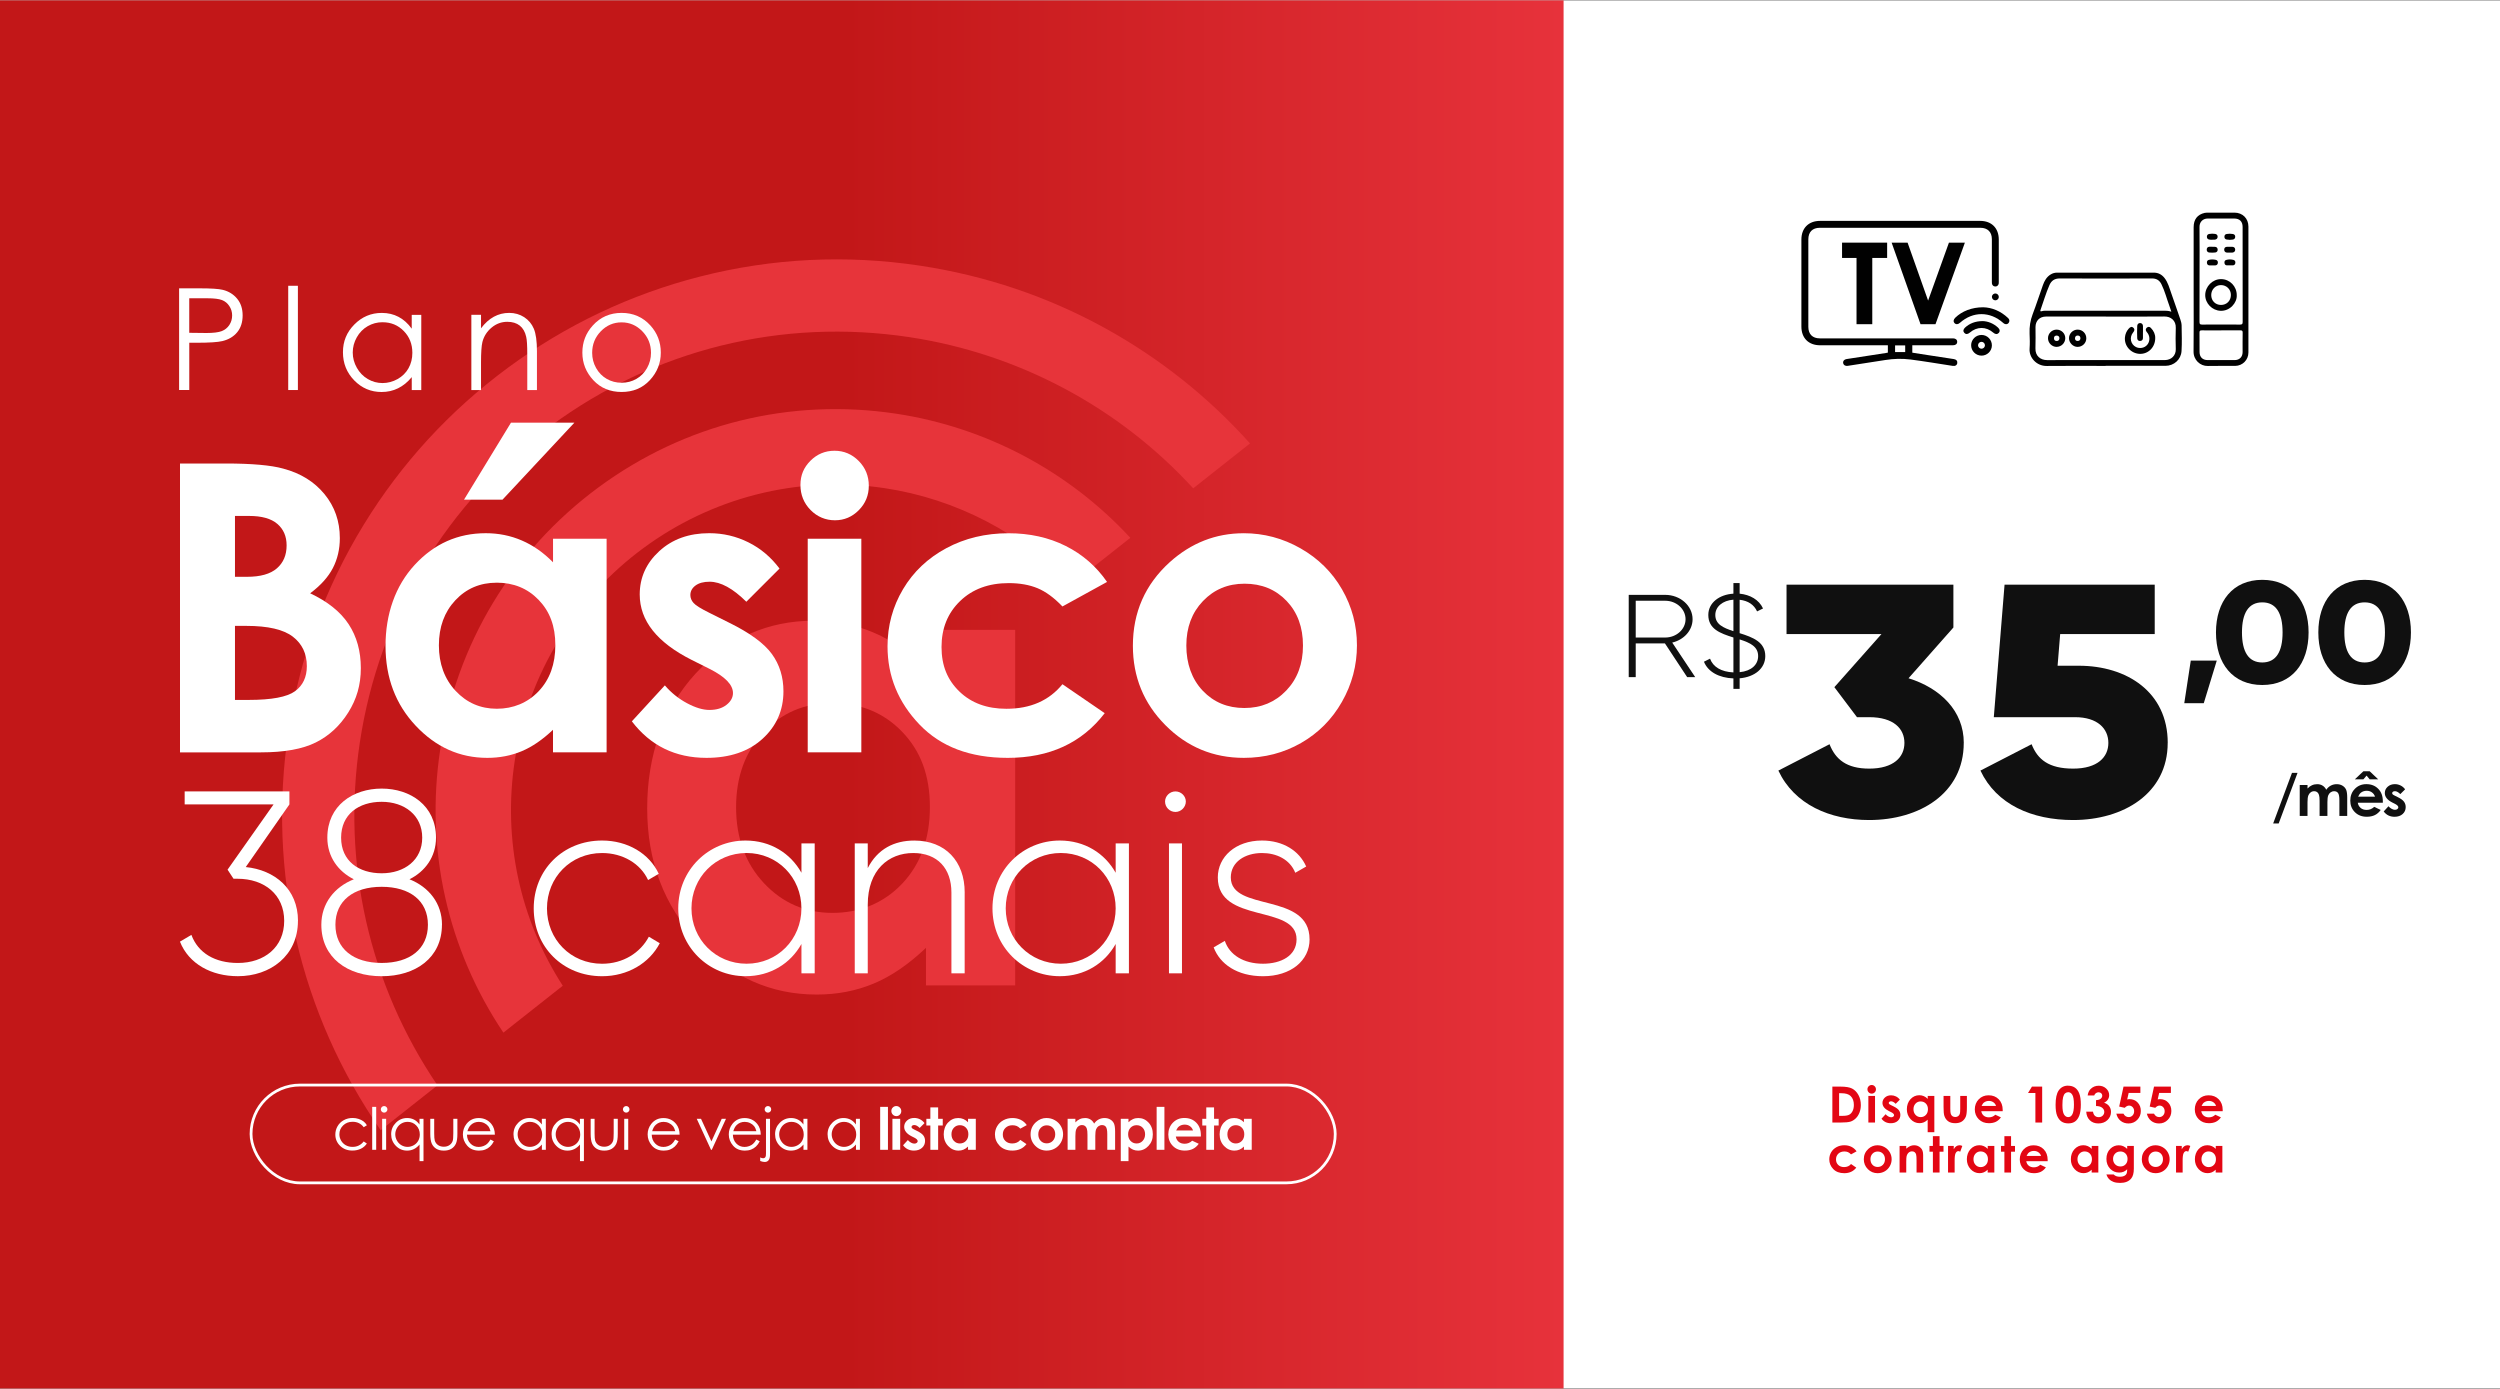<svg xmlns="http://www.w3.org/2000/svg" xmlns:xlink="http://www.w3.org/1999/xlink" viewBox="0 0 900 500"><rect x="0" y="0" width="900" height="500" fill="#333333" stroke="none"/><defs><style>      .cls-1 {        fill: #fff;      }      .cls-2 {        fill: none;        stroke: #fff;        stroke-miterlimit: 10;      }      .cls-3 {        fill: #101010;      }      .cls-4 {        fill: #e30613;      }      .cls-5 {        fill: #010101;      }      .cls-6 {        fill: url(#Gradiente_sem_nome_18);      }      .cls-7 {        fill: #e7343a;      }    </style><linearGradient id="Gradiente_sem_nome_18" data-name="Gradiente sem nome 18" x1="0" y1="250" x2="562.89" y2="250" gradientUnits="userSpaceOnUse"><stop offset="0" stop-color="#c21718"></stop><stop offset=".02" stop-color="#c21718"></stop><stop offset=".54" stop-color="#c21718"></stop><stop offset="1" stop-color="#e7323b"></stop></linearGradient></defs><g><g id="Camada_1"><rect class="cls-1" y=".12" width="900" height="499.76"></rect><rect class="cls-6" y=".12" width="562.89" height="499.76"></rect><g><path class="cls-7" d="M333.35,226.75h32.12v128h-32.12v-13.53c-6.27,5.96-12.55,10.25-18.86,12.88-6.31,2.63-13.14,3.94-20.51,3.94-16.53,0-30.83-6.41-42.89-19.23-12.06-12.82-18.1-28.77-18.1-47.83s5.84-35.96,17.51-48.59c11.67-12.63,25.85-18.94,42.54-18.94,7.68,0,14.88,1.46,21.62,4.35,6.74,2.9,12.97,7.26,18.69,13.06v-14.12ZM299.58,253.1c-9.93,0-18.18,3.51-24.74,10.53-6.57,7.02-9.85,16.02-9.85,27s3.34,20.16,10.03,27.3c6.68,7.14,14.91,10.71,24.68,10.71s18.45-3.51,25.09-10.53c6.64-7.02,9.97-16.22,9.97-27.59s-3.32-20.16-9.97-27.06c-6.64-6.9-15.05-10.35-25.21-10.35"></path><path class="cls-7" d="M406.93,193.61l-10.65,8.41-10.72,8.47c-17.81-18.59-41.44-30.88-67.01-34.74-63.82-9.65-123.6,34.43-133.26,98.26-4.29,28.38,1.85,56.89,17.31,80.86l-16.23,12.81-5.15,4.07c-20.1-29.98-28.18-65.96-22.76-101.79,5.76-38.08,26-71.65,57-94.51,31.01-22.86,69.05-32.27,107.13-26.52,32.36,4.89,62.19,20.72,84.33,44.69"></path><path class="cls-7" d="M450,159.64l-20.45,16.16c-26.73-29.2-62.9-48.49-102.16-54.43-45.91-6.94-91.77,4.41-129.14,31.97-37.37,27.55-61.77,68.01-68.71,113.92-6.57,43.49,3.34,87.18,27.95,123.46l-20.45,16.15c-29.08-42.02-40.87-92.87-33.21-143.5,4.03-26.66,13.17-51.75,27.16-74.56,13.51-22.02,30.95-41,51.83-56.4,20.88-15.4,44.16-26.45,69.2-32.85,25.92-6.62,52.59-7.94,79.26-3.91,23.52,3.56,45.93,11.13,66.59,22.52,19.6,10.81,37.13,24.75,52.14,41.46"></path></g><g><path class="cls-1" d="M64.8,270.85v-103.99h16.35c9.48,0,16.42.61,20.81,1.84,6.23,1.65,11.18,4.71,14.86,9.19,3.68,4.48,5.52,9.76,5.52,15.84,0,3.96-.84,7.55-2.51,10.78-1.67,3.23-4.4,6.26-8.17,9.08,6.31,2.97,10.93,6.68,13.86,11.13,2.92,4.45,4.38,9.72,4.38,15.8s-1.51,11.17-4.53,15.98c-3.02,4.81-6.91,8.4-11.68,10.78-4.77,2.38-11.35,3.57-19.74,3.57h-29.16ZM84.59,185.74v21.91h4.33c4.82,0,8.41-1.01,10.75-3.04,2.34-2.03,3.51-4.78,3.51-8.27,0-3.25-1.11-5.83-3.34-7.74-2.22-1.91-5.61-2.86-10.15-2.86h-5.11ZM84.59,225.32v26.65h4.96c8.22,0,13.76-1.04,16.62-3.11,2.86-2.07,4.29-5.09,4.29-9.05,0-4.48-1.68-8.01-5.03-10.6-3.36-2.59-8.93-3.89-16.73-3.89h-4.11Z"></path><path class="cls-1" d="M199.08,193.94h19.3v76.91h-19.3v-8.13c-3.77,3.58-7.54,6.16-11.33,7.74-3.79,1.58-7.9,2.37-12.32,2.37-9.93,0-18.52-3.85-25.77-11.56-7.25-7.71-10.87-17.28-10.87-28.74s3.51-21.61,10.52-29.2c7.01-7.59,15.53-11.38,25.56-11.38,4.61,0,8.94.87,12.99,2.62,4.05,1.74,7.79,4.36,11.23,7.85v-8.48ZM178.79,209.77c-5.97,0-10.92,2.11-14.87,6.33-3.95,4.22-5.92,9.63-5.92,16.22s2.01,12.11,6.02,16.4c4.02,4.29,8.96,6.43,14.83,6.43s11.08-2.11,15.08-6.33c3.99-4.22,5.99-9.74,5.99-16.58s-2-12.11-5.99-16.26c-3.99-4.15-9.04-6.22-15.15-6.22ZM183.95,152.16h22.83l-25.87,27.71h-13.86l16.9-27.71Z"></path><path class="cls-1" d="M280.63,204.68l-11.95,11.95c-4.85-4.81-9.26-7.21-13.22-7.21-2.17,0-3.86.46-5.09,1.38-1.23.92-1.84,2.06-1.84,3.43,0,1.04.39,1.99,1.17,2.86.78.87,2.7,2.06,5.76,3.57l7.07,3.53c7.45,3.68,12.56,7.42,15.34,11.24,2.78,3.82,4.17,8.3,4.17,13.43,0,6.83-2.51,12.54-7.53,17.11-5.02,4.57-11.75,6.86-20.18,6.86-11.22,0-20.17-4.38-26.86-13.15l11.88-12.94c2.26,2.64,4.91,4.77,7.95,6.4,3.04,1.63,5.74,2.44,8.09,2.44,2.54,0,4.6-.61,6.15-1.84,1.56-1.22,2.33-2.64,2.33-4.24,0-2.97-2.8-5.87-8.41-8.7l-6.5-3.25c-12.44-6.27-18.66-14.11-18.66-23.54,0-6.08,2.34-11.28,7.03-15.59,4.69-4.31,10.69-6.47,17.99-6.47,5,0,9.7,1.1,14.1,3.29,4.41,2.19,8.14,5.34,11.2,9.44Z"></path><path class="cls-1" d="M300.43,162.27c3.38,0,6.28,1.23,8.71,3.68,2.42,2.45,3.63,5.42,3.63,8.91s-1.2,6.37-3.6,8.8c-2.4,2.43-5.26,3.64-8.6,3.64s-6.36-1.24-8.78-3.71c-2.42-2.47-3.63-5.48-3.63-9.01s1.2-6.29,3.59-8.7c2.4-2.4,5.29-3.61,8.67-3.61ZM290.78,193.94h19.3v76.91h-19.3v-76.91Z"></path><path class="cls-1" d="M398.55,209.49l-16.07,8.84c-3.02-3.16-6-5.35-8.95-6.57-2.95-1.22-6.41-1.84-10.37-1.84-7.22,0-13.06,2.15-17.52,6.46-4.46,4.3-6.69,9.82-6.69,16.55s2.15,11.88,6.44,16.02c4.29,4.14,9.93,6.21,16.92,6.21,8.64,0,15.36-2.95,20.17-8.84l15.22,10.42c-8.25,10.73-19.89,16.09-34.92,16.09-13.53,0-24.12-4-31.78-12.02-7.66-8.01-11.49-17.39-11.49-28.13,0-7.45,1.86-14.3,5.58-20.57,3.72-6.27,8.92-11.19,15.59-14.77,6.67-3.58,14.13-5.37,22.37-5.37,7.63,0,14.49,1.52,20.57,4.56,6.08,3.04,11.05,7.37,14.92,12.97Z"></path><path class="cls-1" d="M447.72,191.96c7.26,0,14.08,1.81,20.46,5.44s11.37,8.55,14.95,14.77c3.58,6.22,5.37,12.94,5.37,20.15s-1.8,14.04-5.41,20.36c-3.6,6.32-8.52,11.25-14.74,14.81-6.22,3.56-13.08,5.34-20.57,5.34-11.03,0-20.44-3.92-28.24-11.77-7.8-7.85-11.7-17.38-11.7-28.59,0-12.02,4.41-22.03,13.22-30.04,7.73-6.97,16.61-10.46,26.65-10.46ZM448.04,210.13c-6,0-10.99,2.08-14.98,6.26-3.99,4.17-5.98,9.51-5.98,16.01s1.97,12.11,5.91,16.26c3.94,4.15,8.93,6.22,14.98,6.22s11.07-2.1,15.08-6.29c4.01-4.19,6.02-9.59,6.02-16.19s-1.97-11.96-5.91-16.08c-3.94-4.12-8.98-6.19-15.12-6.19Z"></path></g><g><path class="cls-1" d="M64.48,103.8h7.29c4.18,0,7,.18,8.46.55,2.09.52,3.8,1.57,5.13,3.17,1.33,1.6,1.99,3.61,1.99,6.04s-.65,4.45-1.94,6.03c-1.29,1.58-3.08,2.65-5.35,3.2-1.66.4-4.76.6-9.31.6h-2.61v17.02h-3.66v-36.61ZM68.13,107.39v12.42l6.2.07c2.5,0,4.34-.23,5.5-.68,1.16-.46,2.07-1.19,2.74-2.21.66-1.02,1-2.16,1-3.42s-.33-2.35-1-3.37c-.66-1.02-1.54-1.74-2.63-2.17-1.09-.43-2.87-.65-5.34-.65h-6.47Z"></path><path class="cls-1" d="M103.76,102.88h3.48v37.53h-3.48v-37.53Z"></path><path class="cls-1" d="M151.66,113.34v27.08h-3.43v-4.65c-1.46,1.78-3.1,3.11-4.92,4.01-1.82.9-3.8,1.34-5.96,1.34-3.83,0-7.1-1.39-9.82-4.17-2.71-2.78-4.07-6.16-4.07-10.14s1.37-7.23,4.11-10c2.74-2.77,6.03-4.16,9.88-4.16,2.22,0,4.23.47,6.03,1.42,1.8.95,3.38,2.36,4.74,4.26v-4.98h3.43ZM137.73,116c-1.94,0-3.73.48-5.37,1.43-1.64.95-2.95,2.29-3.92,4.02-.97,1.72-1.45,3.55-1.45,5.47s.49,3.73,1.47,5.47c.98,1.74,2.29,3.09,3.94,4.06,1.65.97,3.42,1.45,5.31,1.45s3.71-.48,5.42-1.44c1.71-.96,3.02-2.26,3.94-3.9.92-1.64,1.38-3.49,1.38-5.54,0-3.13-1.03-5.75-3.09-7.85-2.06-2.11-4.6-3.16-7.62-3.16Z"></path><path class="cls-1" d="M169.69,113.34h3.48v4.85c1.39-1.86,2.94-3.25,4.63-4.17s3.53-1.38,5.52-1.38,3.82.52,5.39,1.54c1.57,1.03,2.73,2.41,3.47,4.16s1.12,4.46,1.12,8.14v13.94h-3.48v-12.92c0-3.12-.13-5.2-.39-6.25-.4-1.79-1.18-3.14-2.32-4.04-1.14-.9-2.64-1.36-4.48-1.36-2.11,0-4,.7-5.66,2.09-1.67,1.39-2.77,3.12-3.3,5.18-.33,1.34-.5,3.8-.5,7.37v9.93h-3.48v-27.08Z"></path><path class="cls-1" d="M223.78,112.64c4.17,0,7.63,1.51,10.37,4.53,2.49,2.75,3.74,6.01,3.74,9.78s-1.32,7.09-3.95,9.92c-2.63,2.83-6.02,4.24-10.16,4.24s-7.55-1.41-10.18-4.24c-2.63-2.83-3.95-6.13-3.95-9.92s1.25-7,3.74-9.76c2.74-3.04,6.21-4.55,10.4-4.55ZM223.77,116.05c-2.9,0-5.39,1.07-7.47,3.21s-3.12,4.73-3.12,7.76c0,1.96.47,3.78,1.42,5.47.95,1.69,2.23,3,3.85,3.92,1.61.92,3.39,1.38,5.32,1.38s3.7-.46,5.32-1.38,2.9-2.23,3.85-3.92c.95-1.69,1.42-3.52,1.42-5.47,0-3.04-1.04-5.62-3.13-7.76s-4.57-3.21-7.45-3.21Z"></path></g><g><path class="cls-3" d="M818.34,296.44l6.77-18.2h2l-6.78,18.2h-1.99Z"></path><path class="cls-3" d="M827.91,282.59h2.8v1.28c.48-.53,1.01-.92,1.6-1.18.58-.26,1.22-.39,1.91-.39s1.33.17,1.89.51c.56.34,1.01.84,1.35,1.5.44-.66.99-1.16,1.64-1.5s1.35-.51,2.12-.51,1.49.18,2.09.55,1.03.85,1.3,1.45c.26.6.39,1.56.39,2.9v6.54h-2.82v-5.66c0-1.26-.16-2.12-.47-2.57s-.79-.67-1.42-.67c-.48,0-.91.14-1.29.41-.38.27-.66.65-.85,1.13-.18.48-.28,1.26-.28,2.32v5.03h-2.82v-5.4c0-1-.07-1.72-.22-2.17s-.37-.78-.66-1-.65-.33-1.07-.33c-.47,0-.89.14-1.27.42-.38.28-.67.67-.85,1.16s-.28,1.29-.28,2.36v4.96h-2.8v-11.16Z"></path><path class="cls-3" d="M857.79,288.98h-8.99c.13.79.48,1.42,1.04,1.89.56.47,1.28.7,2.16.7,1.05,0,1.95-.37,2.7-1.1l2.36,1.11c-.59.83-1.29,1.45-2.11,1.85s-1.79.6-2.92.6c-1.75,0-3.17-.55-4.28-1.66-1.1-1.1-1.65-2.49-1.65-4.15s.55-3.12,1.65-4.24c1.1-1.12,2.47-1.69,4.13-1.69,1.76,0,3.19.56,4.29,1.69,1.1,1.12,1.65,2.61,1.65,4.46v.53ZM847.75,280.55l3.08-2.9h2.25l3.06,2.9h-3.06l-1.11-1.34-1.14,1.34h-3.08ZM854.99,286.78c-.18-.62-.55-1.13-1.09-1.52-.54-.39-1.18-.58-1.89-.58-.78,0-1.47.22-2.05.66-.37.27-.71.76-1.03,1.45h6.07Z"></path><path class="cls-3" d="M865.84,284.15l-1.73,1.73c-.7-.7-1.34-1.05-1.92-1.05-.31,0-.56.07-.74.2-.18.13-.27.3-.27.5,0,.15.06.29.17.42.11.13.39.3.84.52l1.03.51c1.08.53,1.82,1.08,2.22,1.63.4.55.61,1.2.61,1.95,0,.99-.36,1.82-1.09,2.48-.73.66-1.7,1-2.93,1-1.63,0-2.93-.64-3.9-1.91l1.72-1.88c.33.38.71.69,1.15.93.44.24.83.35,1.17.35.37,0,.67-.09.89-.27s.34-.38.34-.62c0-.43-.41-.85-1.22-1.26l-.94-.47c-1.8-.91-2.71-2.05-2.71-3.42,0-.88.34-1.64,1.02-2.26.68-.62,1.55-.94,2.61-.94.72,0,1.41.16,2.05.48.64.32,1.18.77,1.62,1.37Z"></path></g><g><path class="cls-4" d="M659.64,391.18h2.92c1.88,0,3.28.23,4.19.7.91.47,1.67,1.22,2.26,2.27.59,1.05.89,2.27.89,3.67,0,1-.17,1.91-.5,2.75-.33.83-.79,1.53-1.37,2.08-.58.55-1.21.93-1.89,1.14-.68.21-1.86.32-3.53.32h-2.96v-12.93ZM662.08,393.55v8.16h1.14c1.12,0,1.94-.13,2.45-.39.51-.26.92-.69,1.24-1.3.32-.61.48-1.36.48-2.25,0-1.37-.38-2.44-1.15-3.19-.69-.68-1.8-1.02-3.33-1.02h-.83Z"></path><path class="cls-4" d="M673.81,390.6c.42,0,.78.15,1.08.46.3.3.45.67.45,1.11s-.15.79-.45,1.09c-.3.3-.65.45-1.07.45s-.79-.15-1.09-.46c-.3-.31-.45-.68-.45-1.12s.15-.78.45-1.08c.3-.3.66-.45,1.08-.45ZM672.61,394.54h2.4v9.56h-2.4v-9.56Z"></path><path class="cls-4" d="M683.94,395.88l-1.49,1.49c-.6-.6-1.15-.9-1.64-.9-.27,0-.48.06-.63.17-.15.12-.23.26-.23.43,0,.13.05.25.15.36s.33.26.72.44l.88.44c.93.46,1.56.92,1.91,1.4s.52,1.03.52,1.67c0,.85-.31,1.56-.94,2.13s-1.46.85-2.51.85c-1.39,0-2.51-.54-3.34-1.63l1.48-1.61c.28.33.61.59.99.8.38.2.71.3,1.01.3.32,0,.57-.08.76-.23s.29-.33.29-.53c0-.37-.35-.73-1.05-1.08l-.81-.4c-1.55-.78-2.32-1.75-2.32-2.93,0-.76.29-1.4.88-1.94.58-.54,1.33-.8,2.24-.8.62,0,1.21.14,1.75.41.55.27,1.01.66,1.39,1.17Z"></path><path class="cls-4" d="M693.96,394.54h2.4v13.06h-2.4v-4.51c-.47.45-.94.77-1.41.96-.47.2-.98.29-1.53.29-1.24,0-2.3-.48-3.2-1.44-.9-.96-1.35-2.15-1.35-3.57s.44-2.69,1.31-3.63,1.93-1.42,3.18-1.42c.57,0,1.11.11,1.62.33.5.22.97.54,1.4.98v-1.05ZM691.44,396.51c-.74,0-1.36.26-1.85.79-.49.52-.74,1.2-.74,2.02s.25,1.51.75,2.04,1.11.8,1.84.8,1.38-.26,1.88-.79c.5-.52.74-1.21.74-2.06s-.25-1.51-.74-2.02-1.12-.77-1.88-.77Z"></path><path class="cls-4" d="M699.68,394.54h2.43v4.61c0,.9.06,1.52.18,1.87.12.35.32.62.59.81.27.19.61.29,1.01.29s.74-.09,1.02-.29c.28-.19.49-.47.62-.84.1-.28.15-.86.15-1.77v-4.68h2.4v4.05c0,1.67-.13,2.81-.4,3.43-.32.75-.8,1.33-1.42,1.73-.63.4-1.42.6-2.39.6-1.05,0-1.9-.23-2.54-.7s-1.1-1.12-1.37-1.96c-.19-.58-.28-1.63-.28-3.16v-3.98Z"></path><path class="cls-4" d="M720.97,400.02h-7.71c.11.68.41,1.22.89,1.62s1.1.6,1.85.6c.9,0,1.67-.31,2.31-.94l2.02.95c-.5.71-1.11,1.24-1.81,1.59-.7.34-1.54.51-2.5.51-1.5,0-2.72-.47-3.67-1.42-.94-.95-1.42-2.13-1.42-3.55s.47-2.67,1.41-3.63c.94-.96,2.12-1.45,3.54-1.45,1.51,0,2.73.48,3.67,1.45.94.96,1.42,2.24,1.42,3.82v.46ZM718.57,398.13c-.16-.53-.47-.97-.94-1.3s-1.01-.5-1.62-.5c-.67,0-1.26.19-1.76.56-.32.23-.61.65-.88,1.24h5.2Z"></path><path class="cls-4" d="M731.5,391.18h3.68v12.93h-2.44v-10.62h-2.66l1.42-2.31Z"></path><path class="cls-4" d="M744.52,390.85c.94,0,1.76.23,2.44.69s1.21,1.17,1.58,2.12c.37.95.56,2.28.56,3.98s-.19,3.05-.57,4.01-.89,1.66-1.53,2.1c-.64.45-1.44.67-2.42.67s-1.79-.23-2.45-.68-1.18-1.14-1.56-2.06-.56-2.23-.56-3.93c0-2.37.37-4.09,1.1-5.16.81-1.17,1.95-1.76,3.4-1.76ZM744.57,393.19c-.42,0-.78.13-1.11.4s-.57.72-.74,1.38c-.17.65-.25,1.6-.25,2.86,0,1.63.19,2.76.58,3.39.39.62.89.94,1.51.94s1.07-.3,1.42-.89c.43-.71.64-1.91.64-3.59s-.19-2.87-.57-3.52-.88-.97-1.49-.97Z"></path><path class="cls-4" d="M753.92,394.37h-2.36c.12-.96.47-1.72,1.03-2.3.79-.81,1.77-1.21,2.96-1.21,1.06,0,1.95.34,2.67,1.01s1.08,1.47,1.08,2.4c0,.57-.16,1.1-.47,1.57s-.77.86-1.37,1.15c.79.23,1.4.64,1.84,1.23s.66,1.27.66,2.06c0,1.16-.43,2.14-1.28,2.95s-1.95,1.21-3.27,1.21c-1.25,0-2.28-.38-3.07-1.14s-1.22-1.79-1.3-3.1h2.43c.11.67.34,1.17.7,1.49.36.33.82.49,1.37.49s1.05-.18,1.43-.55.57-.82.57-1.35c0-.59-.25-1.08-.76-1.49s-1.25-.61-2.21-.62v-2.11c.59-.05,1.03-.14,1.32-.28s.52-.33.68-.57.24-.5.24-.76c0-.35-.12-.64-.37-.88-.25-.23-.57-.35-.97-.35-.35,0-.67.11-.96.32s-.48.49-.59.83Z"></path><path class="cls-4" d="M764.48,391.18h6.06v2.28h-4.22l-.53,2.35c.15-.04.29-.07.43-.09.14-.02.28-.03.4-.03,1.17,0,2.15.4,2.92,1.2.78.8,1.16,1.82,1.16,3.07s-.43,2.32-1.29,3.19-1.9,1.3-3.13,1.3c-1.1,0-2.05-.31-2.84-.94s-1.31-1.49-1.56-2.58h2.58c.2.4.46.71.79.92s.68.31,1.08.31c.54,0,1.01-.2,1.39-.59s.57-.9.57-1.51-.18-1.09-.53-1.47c-.35-.38-.78-.58-1.29-.58-.27,0-.53.07-.79.2s-.52.34-.77.61l-2-.45,1.56-7.18Z"></path><path class="cls-4" d="M775.46,391.18h6.06v2.28h-4.22l-.53,2.35c.15-.04.29-.07.43-.09.14-.02.28-.03.4-.03,1.17,0,2.15.4,2.92,1.2.78.8,1.17,1.82,1.17,3.07s-.43,2.32-1.29,3.19-1.9,1.3-3.13,1.3c-1.1,0-2.05-.31-2.84-.94s-1.31-1.49-1.56-2.58h2.58c.2.4.46.71.79.92s.68.31,1.08.31c.54,0,1.01-.2,1.39-.59s.57-.9.57-1.51-.18-1.09-.53-1.47c-.35-.38-.78-.58-1.29-.58-.27,0-.54.07-.8.2s-.52.34-.77.61l-2-.45,1.56-7.18Z"></path><path class="cls-4" d="M800.17,400.02h-7.71c.11.68.41,1.22.89,1.62s1.1.6,1.85.6c.9,0,1.67-.31,2.31-.94l2.02.95c-.5.71-1.11,1.24-1.81,1.59-.7.34-1.54.51-2.5.51-1.5,0-2.72-.47-3.67-1.42-.94-.95-1.42-2.13-1.42-3.55s.47-2.67,1.41-3.63c.94-.96,2.12-1.45,3.54-1.45,1.51,0,2.73.48,3.67,1.45.94.96,1.42,2.24,1.42,3.82v.46ZM797.77,398.13c-.16-.53-.47-.97-.94-1.3s-1.01-.5-1.62-.5c-.67,0-1.26.19-1.76.56-.32.23-.61.65-.88,1.24h5.2Z"></path><path class="cls-4" d="M668.37,414.48l-2,1.1c-.38-.39-.75-.67-1.11-.82-.37-.15-.8-.23-1.29-.23-.9,0-1.62.27-2.18.8-.55.54-.83,1.22-.83,2.06s.27,1.48.8,1.99,1.24.77,2.1.77c1.07,0,1.91-.37,2.51-1.1l1.89,1.3c-1.03,1.33-2.47,2-4.34,2-1.68,0-3-.5-3.95-1.49s-1.43-2.16-1.43-3.5c0-.93.23-1.78.69-2.56s1.11-1.39,1.94-1.84,1.76-.67,2.78-.67c.95,0,1.8.19,2.56.57.76.38,1.37.92,1.85,1.61Z"></path><path class="cls-4" d="M675.92,412.3c.9,0,1.75.23,2.54.68s1.41,1.06,1.86,1.84.67,1.61.67,2.5-.22,1.75-.67,2.53-1.06,1.4-1.83,1.84c-.77.44-1.63.66-2.56.66-1.37,0-2.54-.49-3.51-1.46-.97-.98-1.45-2.16-1.45-3.56,0-1.49.55-2.74,1.64-3.74.96-.87,2.07-1.3,3.31-1.3ZM675.96,414.55c-.75,0-1.37.26-1.86.78-.5.52-.74,1.18-.74,1.99s.25,1.51.74,2.02c.49.52,1.11.77,1.86.77s1.38-.26,1.88-.78c.5-.52.75-1.19.75-2.01s-.25-1.49-.74-2c-.49-.51-1.12-.77-1.88-.77Z"></path><path class="cls-4" d="M683.85,412.54h2.4v.98c.54-.46,1.04-.78,1.48-.96.44-.18.89-.27,1.36-.27.95,0,1.75.33,2.41.99.56.56.83,1.39.83,2.5v6.32h-2.37v-4.19c0-1.14-.05-1.9-.15-2.27-.1-.38-.28-.66-.54-.86-.25-.2-.57-.29-.94-.29-.49,0-.9.16-1.25.49s-.59.77-.72,1.35c-.07.3-.11.95-.11,1.94v3.84h-2.4v-9.56Z"></path><path class="cls-4" d="M695.84,409.02h2.4v3.52h1.42v2.07h-1.42v7.5h-2.4v-7.5h-1.23v-2.07h1.23v-3.52Z"></path><path class="cls-4" d="M701.29,412.54h2.06v1.2c.22-.47.52-.83.89-1.08s.77-.37,1.21-.37c.31,0,.64.08.98.25l-.75,2.07c-.28-.14-.51-.21-.69-.21-.37,0-.68.23-.94.69s-.38,1.35-.38,2.69v.47s0,3.87,0,3.87h-2.38v-9.56Z"></path><path class="cls-4" d="M715.56,412.54h2.4v9.56h-2.4v-1.01c-.47.45-.94.77-1.41.96-.47.2-.98.29-1.53.29-1.24,0-2.3-.48-3.2-1.44-.9-.96-1.35-2.15-1.35-3.57s.44-2.69,1.31-3.63,1.93-1.42,3.18-1.42c.57,0,1.11.11,1.62.33.5.22.97.54,1.4.98v-1.05ZM713.04,414.51c-.74,0-1.36.26-1.85.79-.49.52-.74,1.2-.74,2.02s.25,1.51.75,2.04,1.11.8,1.84.8,1.38-.26,1.88-.79c.5-.52.74-1.21.74-2.06s-.25-1.51-.74-2.02-1.12-.77-1.88-.77Z"></path><path class="cls-4" d="M721.58,409.02h2.4v3.52h1.42v2.07h-1.42v7.5h-2.4v-7.5h-1.23v-2.07h1.23v-3.52Z"></path><path class="cls-4" d="M737.16,418.02h-7.71c.11.68.41,1.22.89,1.62s1.1.6,1.85.6c.9,0,1.67-.31,2.31-.94l2.02.95c-.5.71-1.11,1.24-1.81,1.59-.7.34-1.54.51-2.5.51-1.5,0-2.72-.47-3.67-1.42-.94-.95-1.42-2.13-1.42-3.55s.47-2.67,1.41-3.63c.94-.96,2.12-1.45,3.54-1.45,1.51,0,2.73.48,3.67,1.45.94.96,1.42,2.24,1.42,3.82v.46ZM734.77,416.13c-.16-.53-.47-.97-.94-1.3s-1.01-.5-1.62-.5c-.67,0-1.26.19-1.76.56-.32.23-.61.65-.88,1.24h5.2Z"></path><path class="cls-4" d="M753,412.54h2.4v9.56h-2.4v-1.01c-.47.45-.94.77-1.41.96-.47.2-.98.29-1.53.29-1.23,0-2.3-.48-3.2-1.44-.9-.96-1.35-2.15-1.35-3.57s.44-2.69,1.31-3.63,1.93-1.42,3.18-1.42c.57,0,1.11.11,1.62.33.5.22.97.54,1.4.98v-1.05ZM750.48,414.51c-.74,0-1.36.26-1.85.79-.49.52-.74,1.2-.74,2.02s.25,1.51.75,2.04c.5.53,1.11.8,1.84.8s1.38-.26,1.87-.79c.5-.52.75-1.21.75-2.06s-.25-1.51-.75-2.02c-.5-.52-1.12-.77-1.88-.77Z"></path><path class="cls-4" d="M765.79,412.54h2.39v8.19c0,1.62-.33,2.81-.98,3.57-.87,1.03-2.19,1.55-3.95,1.55-.94,0-1.73-.12-2.36-.35s-1.18-.58-1.62-1.03-.76-1.01-.98-1.66h2.65c.23.27.54.47.91.61.37.14.81.21,1.31.21.64,0,1.16-.1,1.56-.3s.67-.46.83-.77.24-.86.24-1.63c-.42.42-.86.73-1.33.91-.46.19-.99.28-1.57.28-1.28,0-2.37-.46-3.25-1.39s-1.33-2.1-1.33-3.52c0-1.52.47-2.74,1.41-3.66.85-.83,1.86-1.25,3.04-1.25.55,0,1.07.1,1.56.3.49.2.98.54,1.47,1v-1.05ZM763.31,414.54c-.76,0-1.38.25-1.87.76s-.74,1.14-.74,1.91.25,1.45.76,1.96,1.14.76,1.9.76,1.36-.25,1.84-.75.72-1.15.72-1.96-.24-1.44-.73-1.94-1.11-.75-1.88-.75Z"></path><path class="cls-4" d="M776,412.3c.9,0,1.75.23,2.54.68s1.41,1.06,1.86,1.84.67,1.61.67,2.5-.22,1.75-.67,2.53-1.06,1.4-1.83,1.84c-.77.44-1.63.66-2.56.66-1.37,0-2.54-.49-3.51-1.46-.97-.98-1.45-2.16-1.45-3.56,0-1.49.55-2.74,1.64-3.74.96-.87,2.07-1.3,3.31-1.3ZM776.04,414.55c-.75,0-1.37.26-1.86.78-.5.52-.74,1.18-.74,1.99s.25,1.51.74,2.02c.49.52,1.11.77,1.86.77s1.38-.26,1.88-.78c.5-.52.75-1.19.75-2.01s-.25-1.49-.74-2c-.49-.51-1.12-.77-1.88-.77Z"></path><path class="cls-4" d="M783.37,412.54h2.06v1.2c.22-.47.52-.83.89-1.08s.77-.37,1.21-.37c.31,0,.64.08.98.25l-.75,2.07c-.28-.14-.51-.21-.69-.21-.37,0-.68.23-.94.69s-.38,1.35-.38,2.69v.47s0,3.87,0,3.87h-2.38v-9.56Z"></path><path class="cls-4" d="M797.65,412.54h2.4v9.56h-2.4v-1.01c-.47.45-.94.77-1.41.96-.47.2-.98.29-1.53.29-1.24,0-2.3-.48-3.2-1.44-.9-.96-1.35-2.15-1.35-3.57s.44-2.69,1.31-3.63,1.93-1.42,3.18-1.42c.57,0,1.11.11,1.62.33.5.22.97.54,1.4.98v-1.05ZM795.12,414.51c-.74,0-1.36.26-1.85.79-.49.52-.74,1.2-.74,2.02s.25,1.51.75,2.04,1.11.8,1.84.8,1.38-.26,1.88-.79c.5-.52.74-1.21.74-2.06s-.25-1.51-.74-2.02-1.12-.77-1.88-.77Z"></path></g><g><g><path d="M758.01,131.73c-7.06,0-14.12-.06-21.18.02-3.74.04-6.39-3.07-6.18-6.17.13-1.84.09-3.69,0-5.53-.1-2.4.25-4.68,1.11-6.94,1.32-3.45,2.44-6.99,3.69-10.47.55-1.53,1.32-2.94,2.78-3.83.71-.44,1.48-.66,2.32-.66,11.6,0,23.2,0,34.81,0,1.61,0,2.87.67,3.85,1.91,1.26,1.6,1.75,3.55,2.41,5.41,1.13,3.15,2.19,6.33,3.29,9.49.25.72.45,1.44.47,2.21.04,3.07.16,6.15-.03,9.22-.19,3.05-2.71,5.31-5.8,5.31-7.18.01-14.36,0-21.53,0ZM758.1,113.96c-7.18,0-14.35,0-21.53,0-2.29,0-3.79,1.51-3.79,3.79,0,2.55.08,5.1-.02,7.64-.11,2.78,1.86,4.26,4.21,4.25,14.12-.04,28.23-.02,42.35-.01,2.33,0,4.02-1.63,3.96-3.93-.07-2.55-.1-5.1,0-7.64.11-2.65-1.79-4.15-4.11-4.12-7.03.08-14.06.03-21.09.03ZM781.68,112.19c-.28-.83-.49-1.5-.73-2.15-.95-2.57-1.61-5.25-2.83-7.71-.69-1.4-1.76-2.1-3.42-2.09-11.04.05-22.09.06-33.13,0-1.91-.01-3.06.78-3.77,2.39-1.28,2.91-2.15,5.98-3.22,8.97-.14.4,0,.57.4.44.8-.25,1.62-.18,2.44-.18,13.71,0,27.42,0,41.13,0,.99,0,1.98-.06,3.13.35Z"></path><path d="M789.71,104.05c0-7.41,0-14.82,0-22.23,0-2.84,1.36-4.59,3.98-5.18.28-.06.58-.09.87-.09,3.28,0,6.56-.01,9.84,0,2.94,0,5.03,2.1,5.03,5.02,0,15.11,0,30.22,0,45.33,0,2.65-2.1,4.8-4.77,4.82-3.28.03-6.56-.05-9.84.03-2.74.07-5.18-2.15-5.14-5.21.09-7.06.03-14.12.03-21.17,0-.44,0-.88,0-1.32ZM791.84,98.63c0,5.74.02,11.48-.02,17.23,0,.75.14,1,.95.99,4.54-.04,9.08-.04,13.62,0,.77,0,.97-.18.97-.96-.03-11.4-.02-22.79-.02-34.19,0-1.95-1.07-3.03-3.04-3.03-3.16-.01-6.33,0-9.49,0-1.84,0-3.01,1.29-2.99,3.02.07,5.65.02,11.31.02,16.96ZM799.66,118.94c-2.34,0-4.68.02-7.03-.01-.59,0-.82.13-.81.77.04,2.34,0,4.68.02,7.03.01,1.81,1.08,2.89,2.89,2.9,3.25.02,6.5.02,9.75,0,1.74,0,2.85-1.13,2.86-2.86,0-2.34-.03-4.68.02-7.03.01-.69-.22-.82-.85-.82-2.28.03-4.57.01-6.85.01Z"></path><path d="M775.88,121.7c.02,3.3-2.51,5.8-5.58,5.69-3.15-.11-5.63-2.86-5.32-5.96.11-1.15.55-2.2,1.33-3.09.64-.73,1.19-.86,1.71-.34.58.58.37,1.11-.1,1.69-1.43,1.72-.92,4.26,1.01,5.23,1.35.68,3.03.38,4.01-.72,1-1.12,1.13-2.87.29-4.15-.14-.22-.32-.42-.48-.63-.36-.49-.38-.99.07-1.42.48-.46,1.02-.43,1.48.04,1.05,1.06,1.62,2.34,1.58,3.67Z"></path><path d="M751.07,121.84c-.01,1.69-1.45,3.06-3.19,3.04-1.62-.02-3.05-1.49-3.04-3.14,0-1.7,1.46-3.12,3.17-3.08,1.74.04,3.08,1.42,3.06,3.17ZM746.99,121.79c.01.62.37.96.97.96.61,0,.98-.37.99-.98,0-.6-.33-.97-.97-.98-.64,0-.94.35-.98.99Z"></path><path d="M740.4,124.88c-1.71,0-3.13-1.42-3.12-3.13,0-1.69,1.37-3.07,3.06-3.09,1.74-.02,3.16,1.35,3.16,3.07,0,1.71-1.4,3.13-3.1,3.14ZM740.43,120.8c-.65.02-.99.31-1,.96,0,.66.36.98.95,1,.61.02.98-.36,1.01-.97.02-.64-.38-.92-.96-.99Z"></path><path d="M771.46,119.6c0,.67,0,1.34,0,2.01.01.65-.28,1.07-.93,1.14-.68.08-1.1-.36-1.13-.96-.07-1.48-.06-2.97,0-4.45.02-.58.41-1.08,1.08-1.04.68.05,1,.51.99,1.2,0,.7,0,1.4,0,2.1,0,0-.01,0-.02,0Z"></path><path d="M805.23,106.3c.14,2.71-2.47,5.72-5.83,5.59-2.99-.11-5.54-2.65-5.52-5.68.02-3.1,2.64-5.74,5.7-5.73,3.15.01,5.68,2.61,5.65,5.81ZM796.04,106.21c0,2.06,1.48,3.56,3.51,3.57,2.07,0,3.57-1.51,3.57-3.6,0-2-1.54-3.54-3.56-3.55-1.96-.02-3.52,1.57-3.52,3.59Z"></path><path d="M796.41,86.32c-.35-.02-.7-.01-1.04-.07-.55-.09-.88-.41-.89-1-.01-.59.3-.93.85-1.03.69-.13,1.39-.12,2.08-.02.56.08.96.41.94,1.05-.02.64-.42.93-.99,1.02-.31.05-.64,0-.96,0,0,.02,0,.03,0,.05Z"></path><path d="M802.64,86.33c-.37-.03-.72-.04-1.06-.1-.54-.1-.79-.47-.79-.99,0-.54.26-.9.79-1,.75-.14,1.51-.14,2.25,0,.54.1.88.45.85,1.04-.03.53-.32.87-.84.96-.4.07-.81.07-1.2.11Z"></path><path d="M802.71,95.53c-.35,0-.7.02-1.05,0-.51-.04-.79-.34-.85-.84-.06-.52.08-.96.61-1.11.88-.25,1.79-.25,2.67,0,.51.15.7.59.63,1.11-.07.49-.36.8-.87.84-.38.03-.76,0-1.14,0,0,0,0,0,0,0Z"></path><path d="M796.44,88.85c.29,0,.58-.01.88,0,.61.03.99.33,1.04.95.05.63-.32,1.03-.89,1.1-.72.08-1.46.08-2.19,0-.56-.06-.88-.51-.86-1.05.02-.57.32-1,.97-1.02.35-.01.7,0,1.05,0h0Z"></path><path d="M802.63,90.93c-.32,0-.65.02-.97,0-.64-.06-.95-.5-.95-1.06,0-.57.33-1,.98-1.02.64-.02,1.29-.02,1.93,0,.6.02,1.01.33,1.05.96.04.67-.36,1.03-.99,1.12-.35.05-.7,0-1.05,0,0,0,0,0,0,0Z"></path><path d="M796.44,95.54c-.35,0-.7.02-1.05,0-.54-.04-.84-.35-.89-.9-.05-.53.13-.94.67-1.08.83-.22,1.68-.2,2.51-.02.55.12.83.56.75,1.12-.07.56-.43.88-1.02.89-.32,0-.64,0-.97,0,0,0,0,0,0,0Z"></path></g><g><g><path class="cls-5" d="M663.14,87.35h16.23v5.51h-5.35v23.85h-5.67v-23.85h-5.21v-5.51Z"></path><path class="cls-5" d="M680.98,87.35h5.75l7.39,20.86,7.5-20.86h5.74l-10.58,29.36h-5.39l-10.4-29.36Z"></path></g><g><path d="M688.43,124.3v2.66c1.93.3,3.85.61,5.77.9,3.05.47,6.1.93,9.15,1.4.93.14,1.37.66,1.27,1.44-.1.75-.73,1.16-1.63,1.02-5.08-.78-10.14-1.65-15.24-2.3-3.01-.38-6.05-.3-9.07.19-4.51.73-9.02,1.41-13.53,2.1-.85.13-1.51-.31-1.62-1.06-.1-.7.39-1.26,1.24-1.39,4.72-.73,9.43-1.45,14.15-2.18.23-.04.46-.09.71-.14v-2.64h-.93c-7.82,0-15.63,0-23.45,0-4.16,0-6.75-2.59-6.75-6.74,0-10.44,0-20.89,0-31.33,0-4.1,2.6-6.71,6.7-6.71,19.22,0,38.44,0,57.66,0,4.1,0,6.7,2.6,6.7,6.71,0,5.03,0,10.06,0,15.08,0,.23.01.47-.01.7-.08.68-.62,1.17-1.26,1.13-.69-.04-1.09-.44-1.2-1.11-.04-.23-.02-.47-.02-.7,0-5.08,0-10.16,0-15.24,0-2.58-1.53-4.09-4.13-4.09-19.27,0-38.54,0-57.81,0-2.63,0-4.13,1.51-4.13,4.16,0,10.5,0,20.99,0,31.49,0,2.65,1.5,4.16,4.14,4.16,15.79,0,31.58,0,47.37,0,.21,0,.42,0,.62,0,.91.02,1.47.5,1.46,1.25,0,.75-.57,1.23-1.49,1.23-4.6,0-9.19,0-13.79,0-.28,0-.56,0-.89,0ZM685.87,126.75v-2.4h-3.64v2.4h3.64Z"></path><path d="M713.94,110.62c3.08.06,6.28,1.32,8.96,3.87.49.47.63,1.01.3,1.61-.3.55-.82.71-1.4.55-.26-.07-.5-.27-.71-.45-4.66-4.15-10.84-4.15-15.5,0-.69.62-1.41.67-1.93.15-.54-.55-.46-1.3.23-1.97,2.41-2.35,5.95-3.76,10.05-3.76Z"></path><path d="M717.08,124.37c-.02,2.02-1.73,3.68-3.76,3.66-2.07-.02-3.74-1.73-3.71-3.79.03-2.03,1.72-3.67,3.76-3.66,2.06.01,3.73,1.72,3.71,3.79ZM714.58,124.3c0-.67-.56-1.23-1.22-1.24-.67,0-1.24.53-1.26,1.2-.02.7.56,1.29,1.26,1.28.67-.01,1.22-.57,1.22-1.24Z"></path><path d="M713.69,115.59c1.9.04,3.89.79,5.57,2.32.72.65.81,1.38.27,1.96-.52.55-1.22.51-1.92-.1-2.63-2.27-5.88-2.27-8.53,0-.71.61-1.41.63-1.92.07-.52-.57-.43-1.27.25-1.9,1.61-1.5,3.73-2.34,6.29-2.34Z"></path><path d="M719.57,106.94c-.03.67-.62,1.2-1.28,1.18-.67-.02-1.21-.59-1.2-1.26.01-.7.62-1.26,1.32-1.21.67.05,1.19.63,1.16,1.3Z"></path></g></g></g><g><g><path class="cls-1" d="M132.08,405.09l-1.14.71c-.98-1.31-2.32-1.96-4.02-1.96-1.36,0-2.49.44-3.39,1.31-.9.87-1.35,1.94-1.35,3.18,0,.81.21,1.58.62,2.29s.98,1.27,1.7,1.67c.72.4,1.53.59,2.42.59,1.64,0,2.98-.65,4.01-1.96l1.14.75c-.53.8-1.25,1.43-2.15,1.87s-1.92.66-3.07.66c-1.76,0-3.23-.56-4.39-1.68s-1.74-2.48-1.74-4.09c0-1.08.27-2.08.81-3.01.54-.93,1.29-1.65,2.24-2.17s2.01-.78,3.19-.78c.74,0,1.45.11,2.14.34s1.27.52,1.75.88.89.82,1.22,1.38Z"></path><path class="cls-1" d="M133.99,398.47h1.44v15.46h-1.44v-15.46Z"></path><path class="cls-1" d="M138.28,398.18c.33,0,.61.12.84.35s.35.51.35.84-.12.6-.35.83-.51.35-.84.35-.6-.12-.83-.35-.35-.51-.35-.83.12-.61.35-.84.51-.35.83-.35ZM137.57,402.78h1.44v11.16h-1.44v-11.16Z"></path><path class="cls-1" d="M152.46,402.78v15.24h-1.42v-6c-.6.73-1.28,1.28-2.03,1.65s-1.57.55-2.46.55c-1.58,0-2.93-.57-4.05-1.72-1.12-1.14-1.68-2.54-1.68-4.18s.56-2.98,1.69-4.12,2.48-1.71,4.07-1.71c.92,0,1.74.2,2.49.58s1.39.97,1.95,1.75v-2.05h1.42ZM146.72,403.87c-.8,0-1.54.2-2.21.59-.68.39-1.21.94-1.61,1.65-.4.71-.6,1.46-.6,2.25s.2,1.54.6,2.25.94,1.28,1.62,1.67,1.41.6,2.19.6,1.53-.2,2.23-.59c.7-.4,1.24-.93,1.62-1.61.38-.68.57-1.44.57-2.28,0-1.29-.43-2.37-1.28-3.24s-1.9-1.3-3.14-1.3Z"></path><path class="cls-1" d="M154.87,402.78h1.44v5.21c0,1.27.07,2.15.21,2.62.21.68.6,1.22,1.18,1.62.58.4,1.27.59,2.07.59s1.48-.19,2.04-.58c.56-.39.94-.89,1.16-1.52.14-.43.22-1.34.22-2.74v-5.21h1.47v5.48c0,1.54-.18,2.7-.54,3.48s-.9,1.39-1.62,1.83c-.72.44-1.62.66-2.71.66s-1.99-.22-2.72-.66c-.73-.44-1.27-1.06-1.63-1.85-.36-.79-.54-1.98-.54-3.56v-5.37Z"></path><path class="cls-1" d="M176.58,410.23l1.21.64c-.4.78-.86,1.41-1.38,1.89s-1.1.84-1.75,1.09c-.65.25-1.39.37-2.21.37-1.82,0-3.24-.6-4.27-1.79-1.03-1.19-1.54-2.54-1.54-4.04,0-1.42.43-2.68,1.3-3.78,1.1-1.41,2.58-2.11,4.42-2.11s3.42.72,4.56,2.16c.81,1.02,1.22,2.29,1.23,3.81h-10.04c.03,1.29.44,2.36,1.24,3.19.8.83,1.79,1.24,2.97,1.24.57,0,1.12-.1,1.66-.3.54-.2.99-.46,1.37-.79.38-.33.78-.85,1.22-1.58ZM176.58,407.23c-.19-.77-.47-1.38-.84-1.83s-.85-.83-1.45-1.11-1.24-.42-1.9-.42c-1.1,0-2.04.35-2.82,1.06-.57.51-1.01,1.28-1.3,2.31h8.32Z"></path><path class="cls-1" d="M196.5,402.78v11.16h-1.42v-1.92c-.6.73-1.28,1.28-2.03,1.65s-1.57.55-2.46.55c-1.58,0-2.93-.57-4.05-1.72-1.12-1.14-1.68-2.54-1.68-4.18s.56-2.98,1.69-4.12,2.48-1.71,4.07-1.71c.92,0,1.74.2,2.49.58s1.39.97,1.95,1.75v-2.05h1.42ZM190.77,403.87c-.8,0-1.54.2-2.21.59-.68.39-1.21.94-1.61,1.65-.4.71-.6,1.46-.6,2.25s.2,1.54.6,2.25.94,1.28,1.62,1.67,1.41.6,2.19.6,1.53-.2,2.23-.59c.7-.4,1.24-.93,1.62-1.61.38-.68.57-1.44.57-2.28,0-1.29-.43-2.37-1.28-3.24s-1.9-1.3-3.14-1.3Z"></path><path class="cls-1" d="M210.21,402.78v15.24h-1.42v-6c-.6.73-1.28,1.28-2.03,1.65s-1.57.55-2.46.55c-1.58,0-2.93-.57-4.05-1.72-1.12-1.14-1.68-2.54-1.68-4.18s.56-2.98,1.69-4.12,2.48-1.71,4.07-1.71c.92,0,1.74.2,2.49.58s1.39.97,1.95,1.75v-2.05h1.42ZM204.47,403.87c-.8,0-1.54.2-2.21.59-.68.39-1.21.94-1.61,1.65-.4.71-.6,1.46-.6,2.25s.2,1.54.6,2.25.94,1.28,1.62,1.67,1.41.6,2.19.6,1.53-.2,2.23-.59c.7-.4,1.24-.93,1.62-1.61.38-.68.57-1.44.57-2.28,0-1.29-.43-2.37-1.28-3.24s-1.9-1.3-3.14-1.3Z"></path><path class="cls-1" d="M212.61,402.78h1.44v5.21c0,1.27.07,2.15.21,2.62.21.68.6,1.22,1.18,1.62.58.4,1.27.59,2.07.59s1.48-.19,2.04-.58c.56-.39.94-.89,1.16-1.52.14-.43.22-1.34.22-2.74v-5.21h1.47v5.48c0,1.54-.18,2.7-.54,3.48s-.9,1.39-1.62,1.83c-.72.44-1.62.66-2.71.66s-1.99-.22-2.72-.66c-.73-.44-1.27-1.06-1.63-1.85-.36-.79-.54-1.98-.54-3.56v-5.37Z"></path><path class="cls-1" d="M225.43,398.18c.33,0,.61.12.84.35s.35.51.35.84-.12.6-.35.83-.51.35-.84.35-.6-.12-.83-.35-.35-.51-.35-.83.12-.61.35-.84.51-.35.83-.35ZM224.72,402.78h1.44v11.16h-1.44v-11.16Z"></path><path class="cls-1" d="M243.09,410.23l1.21.64c-.4.78-.86,1.41-1.38,1.89s-1.1.84-1.75,1.09c-.65.25-1.39.37-2.21.37-1.82,0-3.24-.6-4.27-1.79-1.03-1.19-1.54-2.54-1.54-4.04,0-1.42.43-2.68,1.3-3.78,1.1-1.41,2.58-2.11,4.42-2.11s3.42.72,4.56,2.16c.81,1.02,1.22,2.29,1.23,3.81h-10.04c.03,1.29.44,2.36,1.24,3.19.8.83,1.79,1.24,2.97,1.24.57,0,1.12-.1,1.66-.3.54-.2.99-.46,1.37-.79.38-.33.78-.85,1.22-1.58ZM243.09,407.23c-.19-.77-.47-1.38-.84-1.83s-.85-.83-1.45-1.11-1.24-.42-1.9-.42c-1.1,0-2.04.35-2.82,1.06-.57.51-1.01,1.28-1.3,2.31h8.32Z"></path><path class="cls-1" d="M250.84,402.78h1.53l3.74,8.13,3.7-8.13h1.54l-5.11,11.16h-.27l-5.14-11.16Z"></path><path class="cls-1" d="M272.3,410.23l1.21.64c-.4.78-.86,1.41-1.38,1.89s-1.1.84-1.75,1.09c-.65.25-1.39.37-2.21.37-1.82,0-3.24-.6-4.27-1.79-1.03-1.19-1.54-2.54-1.54-4.04,0-1.42.43-2.68,1.3-3.78,1.1-1.41,2.58-2.11,4.42-2.11s3.42.72,4.56,2.16c.81,1.02,1.22,2.29,1.23,3.81h-10.04c.03,1.29.44,2.36,1.24,3.19.8.83,1.79,1.24,2.97,1.24.57,0,1.12-.1,1.66-.3.54-.2.99-.46,1.37-.79.38-.33.78-.85,1.22-1.58ZM272.3,407.23c-.19-.77-.47-1.38-.84-1.83s-.85-.83-1.45-1.11-1.24-.42-1.9-.42c-1.1,0-2.04.35-2.82,1.06-.57.51-1.01,1.28-1.3,2.31h8.32Z"></path><path class="cls-1" d="M275.75,402.78h1.46v12.84c0,.94-.17,1.62-.51,2.05-.34.43-.8.64-1.39.64-.49,0-1.03-.12-1.64-.35v-1.29c.38.2.73.3,1.04.3.39,0,.68-.16.87-.48.12-.21.17-.63.17-1.28v-12.42ZM276.45,398.18c.33,0,.61.12.84.35s.34.51.34.84-.11.6-.34.83-.51.35-.84.35-.61-.12-.84-.35-.34-.51-.34-.83.11-.61.34-.84.51-.35.84-.35Z"></path><path class="cls-1" d="M290.67,402.78v11.16h-1.42v-1.92c-.6.73-1.28,1.28-2.03,1.65s-1.57.55-2.46.55c-1.58,0-2.93-.57-4.05-1.72-1.12-1.14-1.68-2.54-1.68-4.18s.56-2.98,1.69-4.12,2.48-1.71,4.07-1.71c.92,0,1.74.2,2.49.58s1.39.97,1.95,1.75v-2.05h1.42ZM284.93,403.87c-.8,0-1.54.2-2.21.59-.68.39-1.21.94-1.61,1.65-.4.71-.6,1.46-.6,2.25s.2,1.54.6,2.25.94,1.28,1.62,1.67,1.41.6,2.19.6,1.53-.2,2.23-.59c.7-.4,1.24-.93,1.62-1.61.38-.68.57-1.44.57-2.28,0-1.29-.43-2.37-1.28-3.24s-1.9-1.3-3.14-1.3Z"></path><path class="cls-1" d="M309.57,402.78v11.16h-1.42v-1.92c-.6.73-1.28,1.28-2.03,1.65s-1.57.55-2.46.55c-1.58,0-2.93-.57-4.05-1.72-1.12-1.14-1.68-2.54-1.68-4.18s.56-2.98,1.69-4.12,2.48-1.71,4.07-1.71c.92,0,1.74.2,2.49.58s1.39.97,1.95,1.75v-2.05h1.42ZM303.83,403.87c-.8,0-1.54.2-2.21.59-.68.39-1.21.94-1.61,1.65-.4.71-.6,1.46-.6,2.25s.2,1.54.6,2.25.94,1.28,1.62,1.67,1.41.6,2.19.6,1.53-.2,2.23-.59c.7-.4,1.24-.93,1.62-1.61.38-.68.57-1.44.57-2.28,0-1.29-.43-2.37-1.28-3.24s-1.9-1.3-3.14-1.3Z"></path><path class="cls-1" d="M316.86,398.47h2.8v15.46h-2.8v-15.46Z"></path><path class="cls-1" d="M322.67,398.18c.49,0,.91.18,1.26.53.35.36.53.79.53,1.29s-.17.92-.52,1.28c-.35.35-.76.53-1.25.53s-.92-.18-1.27-.54c-.35-.36-.53-.79-.53-1.31s.17-.91.52-1.26.77-.52,1.26-.52ZM321.27,402.78h2.8v11.16h-2.8v-11.16Z"></path><path class="cls-1" d="M332.81,404.33l-1.73,1.73c-.7-.7-1.34-1.05-1.92-1.05-.31,0-.56.07-.74.2-.18.13-.27.3-.27.5,0,.15.06.29.17.42.11.13.39.3.84.52l1.03.51c1.08.53,1.82,1.08,2.23,1.63s.6,1.2.6,1.95c0,.99-.36,1.82-1.09,2.48s-1.7.99-2.93.99c-1.63,0-2.93-.64-3.9-1.91l1.72-1.88c.33.38.71.69,1.15.93.44.24.83.35,1.17.35.37,0,.67-.09.89-.27s.34-.38.34-.62c0-.43-.41-.85-1.22-1.26l-.94-.47c-1.8-.91-2.71-2.05-2.71-3.42,0-.88.34-1.64,1.02-2.26.68-.63,1.55-.94,2.61-.94.72,0,1.41.16,2.05.48.64.32,1.18.77,1.63,1.37Z"></path><path class="cls-1" d="M334.93,398.66h2.8v4.11h1.66v2.41h-1.66v8.75h-2.8v-8.75h-1.44v-2.41h1.44v-4.11Z"></path><path class="cls-1" d="M348.49,402.78h2.8v11.16h-2.8v-1.18c-.55.52-1.09.89-1.64,1.12-.55.23-1.15.34-1.79.34-1.44,0-2.69-.56-3.74-1.68-1.05-1.12-1.58-2.51-1.58-4.17s.51-3.13,1.53-4.23c1.02-1.1,2.25-1.65,3.71-1.65.67,0,1.3.13,1.88.38.59.25,1.13.63,1.63,1.14v-1.23ZM345.55,405.07c-.87,0-1.58.31-2.16.92-.57.61-.86,1.4-.86,2.35s.29,1.76.87,2.38,1.3.93,2.15.93,1.61-.31,2.19-.92c.58-.61.87-1.41.87-2.4s-.29-1.76-.87-2.36-1.31-.9-2.2-.9Z"></path><path class="cls-1" d="M369.65,405.03l-2.33,1.28c-.44-.46-.87-.78-1.3-.95s-.93-.27-1.5-.27c-1.05,0-1.89.31-2.54.94-.65.62-.97,1.42-.97,2.4s.31,1.72.93,2.32c.62.6,1.44.9,2.45.9,1.25,0,2.23-.43,2.93-1.28l2.21,1.51c-1.2,1.56-2.88,2.33-5.07,2.33-1.96,0-3.5-.58-4.61-1.74s-1.67-2.52-1.67-4.08c0-1.08.27-2.07.81-2.98s1.29-1.62,2.26-2.14,2.05-.78,3.25-.78c1.11,0,2.1.22,2.98.66.88.44,1.6,1.07,2.16,1.88Z"></path><path class="cls-1" d="M376.79,402.49c1.05,0,2.04.26,2.97.79s1.65,1.24,2.17,2.14.78,1.88.78,2.92-.26,2.04-.78,2.95-1.24,1.63-2.14,2.15c-.9.52-1.9.77-2.98.77-1.6,0-2.97-.57-4.1-1.71-1.13-1.14-1.7-2.52-1.7-4.15,0-1.74.64-3.2,1.92-4.36,1.12-1.01,2.41-1.52,3.87-1.52ZM376.83,405.12c-.87,0-1.59.3-2.17.91-.58.6-.87,1.38-.87,2.32s.29,1.76.86,2.36,1.3.9,2.17.9,1.61-.3,2.19-.91.87-1.39.87-2.35-.29-1.73-.86-2.33c-.57-.6-1.3-.9-2.19-.9Z"></path><path class="cls-1" d="M384.34,402.78h2.8v1.28c.48-.53,1.01-.92,1.6-1.18.58-.26,1.22-.39,1.91-.39s1.33.17,1.89.51,1.01.84,1.35,1.5c.44-.66.99-1.16,1.64-1.5s1.35-.51,2.12-.51,1.49.18,2.09.55,1.03.85,1.3,1.45c.26.59.4,1.56.4,2.9v6.54h-2.82v-5.66c0-1.26-.16-2.12-.47-2.57-.31-.45-.79-.67-1.42-.67-.48,0-.91.14-1.29.41s-.66.65-.85,1.13c-.18.48-.28,1.26-.28,2.32v5.03h-2.82v-5.4c0-1-.07-1.72-.22-2.17-.15-.45-.37-.78-.66-1-.29-.22-.65-.33-1.07-.33-.47,0-.89.14-1.27.42-.38.28-.66.67-.85,1.16s-.28,1.29-.28,2.36v4.96h-2.8v-11.16Z"></path><path class="cls-1" d="M406.25,402.78v1.23c.51-.51,1.05-.88,1.64-1.14s1.22-.38,1.89-.38c1.46,0,2.69.55,3.71,1.65s1.53,2.51,1.53,4.23-.53,3.05-1.58,4.17c-1.05,1.12-2.3,1.68-3.74,1.68-.64,0-1.24-.11-1.79-.34-.55-.23-1.1-.6-1.65-1.12v5.26h-2.78v-15.24h2.78ZM409.19,405.07c-.88,0-1.61.3-2.19.9s-.87,1.39-.87,2.36.29,1.79.87,2.4c.58.61,1.31.92,2.19.92s1.57-.31,2.16-.93.88-1.42.88-2.38-.29-1.74-.86-2.35c-.57-.61-1.3-.92-2.17-.92Z"></path><path class="cls-1" d="M416.39,398.47h2.8v15.46h-2.8v-15.46Z"></path><path class="cls-1" d="M432.28,409.16h-8.99c.13.79.48,1.42,1.04,1.89.56.47,1.28.7,2.16.7,1.05,0,1.94-.37,2.7-1.1l2.36,1.11c-.59.83-1.29,1.45-2.11,1.85-.82.4-1.79.6-2.92.6-1.75,0-3.18-.55-4.28-1.66-1.1-1.1-1.65-2.49-1.65-4.15s.55-3.12,1.65-4.24c1.1-1.12,2.47-1.69,4.13-1.69,1.76,0,3.19.56,4.29,1.69,1.1,1.12,1.65,2.61,1.65,4.46v.53ZM429.48,406.96c-.19-.62-.55-1.13-1.09-1.52s-1.18-.58-1.9-.58c-.78,0-1.47.22-2.05.66-.37.27-.71.75-1.03,1.45h6.07Z"></path><path class="cls-1" d="M434.26,398.66h2.8v4.11h1.66v2.41h-1.66v8.75h-2.8v-8.75h-1.44v-2.41h1.44v-4.11Z"></path><path class="cls-1" d="M447.82,402.78h2.8v11.16h-2.8v-1.18c-.55.52-1.09.89-1.64,1.12-.55.23-1.15.34-1.79.34-1.44,0-2.69-.56-3.74-1.68-1.05-1.12-1.58-2.51-1.58-4.17s.51-3.13,1.53-4.23c1.02-1.1,2.25-1.65,3.71-1.65.67,0,1.3.13,1.88.38.59.25,1.13.63,1.63,1.14v-1.23ZM444.88,405.07c-.87,0-1.58.31-2.16.92-.57.61-.86,1.4-.86,2.35s.29,1.76.87,2.38,1.3.93,2.15.93,1.61-.31,2.19-.92c.58-.61.87-1.41.87-2.4s-.29-1.76-.87-2.36-1.31-.9-2.2-.9Z"></path></g><rect class="cls-2" x="90.38" y="390.62" width="390.3" height="35.21" rx="17.6" ry="17.6"></rect></g><g><path class="cls-1" d="M107.26,331.5c0,12.63-10.01,19.93-21.61,19.93-9.54,0-17.68-4.4-20.87-12.44l4.12-2.43c2.43,6.55,8.51,10.11,16.75,10.11,9.54,0,16.66-5.71,16.66-15.16s-7.11-15.16-16.84-15.16h-1.4l-2.15-3.27,16.56-23.49h-32v-4.68h37.71v4.68l-15.72,22.55c10.39,1.03,18.81,7.86,18.81,19.37Z"></path><path class="cls-1" d="M159.1,332.91c0,11.88-9.45,18.53-21.71,18.53s-21.71-6.64-21.71-18.53c0-7.67,4.68-13.57,11.7-16.37-5.61-2.81-9.54-8.05-9.54-14.97,0-11.6,9.26-17.68,19.56-17.68s19.56,6.08,19.56,17.68c0,6.92-3.93,12.16-9.54,14.97,7.02,2.81,11.7,8.7,11.7,16.37ZM154.05,332.91c0-8.61-6.46-13.66-16.65-13.66s-16.65,5.05-16.65,13.66,6.46,13.75,16.65,13.75,16.65-5.05,16.65-13.75ZM137.4,314.38c8.23,0,14.6-4.77,14.6-12.82s-6.36-12.91-14.6-12.91-14.6,4.49-14.6,12.91,6.36,12.82,14.6,12.82Z"></path><path class="cls-1" d="M192.14,327.01c0-13.85,10.48-24.42,24.61-24.42,9.17,0,17.03,4.68,20.4,11.98l-3.84,2.25c-2.71-5.89-9.08-9.73-16.56-9.73-11.32,0-19.84,8.79-19.84,19.93s8.51,19.93,19.84,19.93c7.58,0,13.75-3.93,16.84-9.73l3.93,2.34c-3.74,7.2-11.6,11.88-20.77,11.88-14.13,0-24.61-10.57-24.61-24.42Z"></path><path class="cls-1" d="M293.29,303.62v46.78h-4.77v-10.57c-3.93,7.02-11.13,11.6-20.12,11.6-13.29,0-24.23-10.57-24.23-24.42s10.95-24.42,24.23-24.42c8.98,0,16.19,4.58,20.12,11.6v-10.57h4.77ZM288.51,327.01c0-11.13-8.61-19.93-19.74-19.93s-19.84,8.79-19.84,19.93,8.7,19.93,19.84,19.93,19.74-8.79,19.74-19.93Z"></path><path class="cls-1" d="M347.28,321.31v29.1h-4.77v-29.1c0-8.61-4.96-14.22-13.75-14.22s-16.37,5.99-16.37,18.62v24.7h-4.68v-46.78h4.68v8.89c3.55-6.92,9.54-9.92,16.75-9.92,11.13,0,18.15,7.39,18.15,18.71Z"></path><path class="cls-1" d="M406.41,303.62v46.78h-4.77v-10.57c-3.93,7.02-11.13,11.6-20.12,11.6-13.29,0-24.23-10.57-24.23-24.42s10.95-24.42,24.23-24.42c8.98,0,16.19,4.58,20.12,11.6v-10.57h4.77ZM401.64,327.01c0-11.13-8.61-19.93-19.74-19.93s-19.84,8.79-19.84,19.93,8.7,19.93,19.84,19.93,19.74-8.79,19.74-19.93Z"></path><path class="cls-1" d="M419.42,288.56c0-1.96,1.68-3.65,3.74-3.65s3.74,1.68,3.74,3.65-1.68,3.74-3.74,3.74-3.74-1.68-3.74-3.74ZM420.83,303.62h4.68v46.78h-4.68v-46.78Z"></path><path class="cls-1" d="M471.45,338.15c0,7.67-6.74,13.29-16.75,13.29-9.36,0-15.53-4.4-17.78-10.39l4.02-2.34c1.68,5.05,6.74,8.23,13.75,8.23,6.55,0,12.07-2.9,12.07-8.79,0-12.73-28.35-5.43-28.35-22.27,0-7.39,6.36-13.29,15.91-13.29,7.58,0,13.38,3.65,15.91,9.36l-3.93,2.25c-1.96-4.87-6.83-7.11-11.98-7.11-6.08,0-11.23,3.18-11.23,8.79,0,12.54,28.35,5.15,28.35,22.27Z"></path></g><g><path class="cls-3" d="M599.38,231.63h-10.52v12.14h-2.52v-29.62h13.14c5.42,0,9.85,3.94,9.85,8.76,0,4.02-3.09,7.41-7.33,8.42l8.28,12.44h-2.9l-8-12.14ZM588.86,229.51h10.61c4.04,0,7.33-2.96,7.33-6.6s-3.28-6.64-7.33-6.64h-10.61v13.24Z"></path><path class="cls-3" d="M626.27,244.19v3.81h-2.24v-3.77c-5.23-.21-9.14-2.37-10.61-6.01l2.19-1.1c1.09,2.96,4,4.74,8.42,4.95v-12.57c-4.85-1.52-9.04-3.09-9.04-8.12,0-4.4,4-7.36,9.04-7.66v-3.81h2.24v3.81c3.76.38,6.95,2.16,8.42,5.33l-2.14,1.06c-1.09-2.41-3.24-3.85-6.28-4.19v12.02c4.85,1.52,9.23,3.21,9.23,8.25,0,4.44-3.81,7.53-9.23,8ZM624.03,227.22v-11.34c-3.9.3-6.52,2.54-6.52,5.5,0,3.34,2.76,4.61,6.52,5.84ZM632.93,236.2c0-3.38-2.76-4.78-6.66-6.01v11.8c4.28-.42,6.66-2.75,6.66-5.8Z"></path><path class="cls-3" d="M706.95,267.44c0,18.27-16.02,27.77-34.04,27.77-14.15,0-26.96-5.58-32.7-17.8l18.42-9.49c2.14,5.46,6.14,8.78,14.28,8.78,8.81,0,12.68-4.15,12.68-9.26s-3.87-9.26-12.68-9.26h-4.4l-8.14-10.8,16.95-19.11h-34.17v-17.8h60.07v15.43l-16.15,18.27c11.48,3.56,19.89,11.75,19.89,23.26Z"></path><path class="cls-3" d="M780.37,267.44c0,18.27-16.02,27.77-34.04,27.77-14.82,0-27.63-5.58-33.37-17.8l18.42-9.49c2.14,5.46,6.14,8.78,14.95,8.78s12.68-4.15,12.68-9.26-3.87-9.26-12.01-9.26h-29.23l3.87-47.71h54.06v17.8h-34.04l-.93,11.39h7.61c17.35,0,32.04,9.49,32.04,27.77Z"></path><path class="cls-3" d="M793.36,253.15h-7.02l2.34-15.34h9.36l-4.68,15.34Z"></path><path class="cls-3" d="M797.75,227.67c0-11.23,6.08-18.93,16.67-18.93s16.67,7.7,16.67,18.93-6.08,18.93-16.67,18.93-16.67-7.7-16.67-18.93ZM821.73,227.67c0-7.02-2.4-10.82-7.31-10.82s-7.31,3.8-7.31,10.82,2.4,10.82,7.31,10.82,7.31-3.8,7.31-10.82Z"></path><path class="cls-3" d="M834.6,227.67c0-11.23,6.08-18.93,16.67-18.93s16.67,7.7,16.67,18.93-6.08,18.93-16.67,18.93-16.67-7.7-16.67-18.93ZM858.58,227.67c0-7.02-2.4-10.82-7.31-10.82s-7.31,3.8-7.31,10.82,2.4,10.82,7.31,10.82,7.31-3.8,7.31-10.82Z"></path></g></g></g></svg>